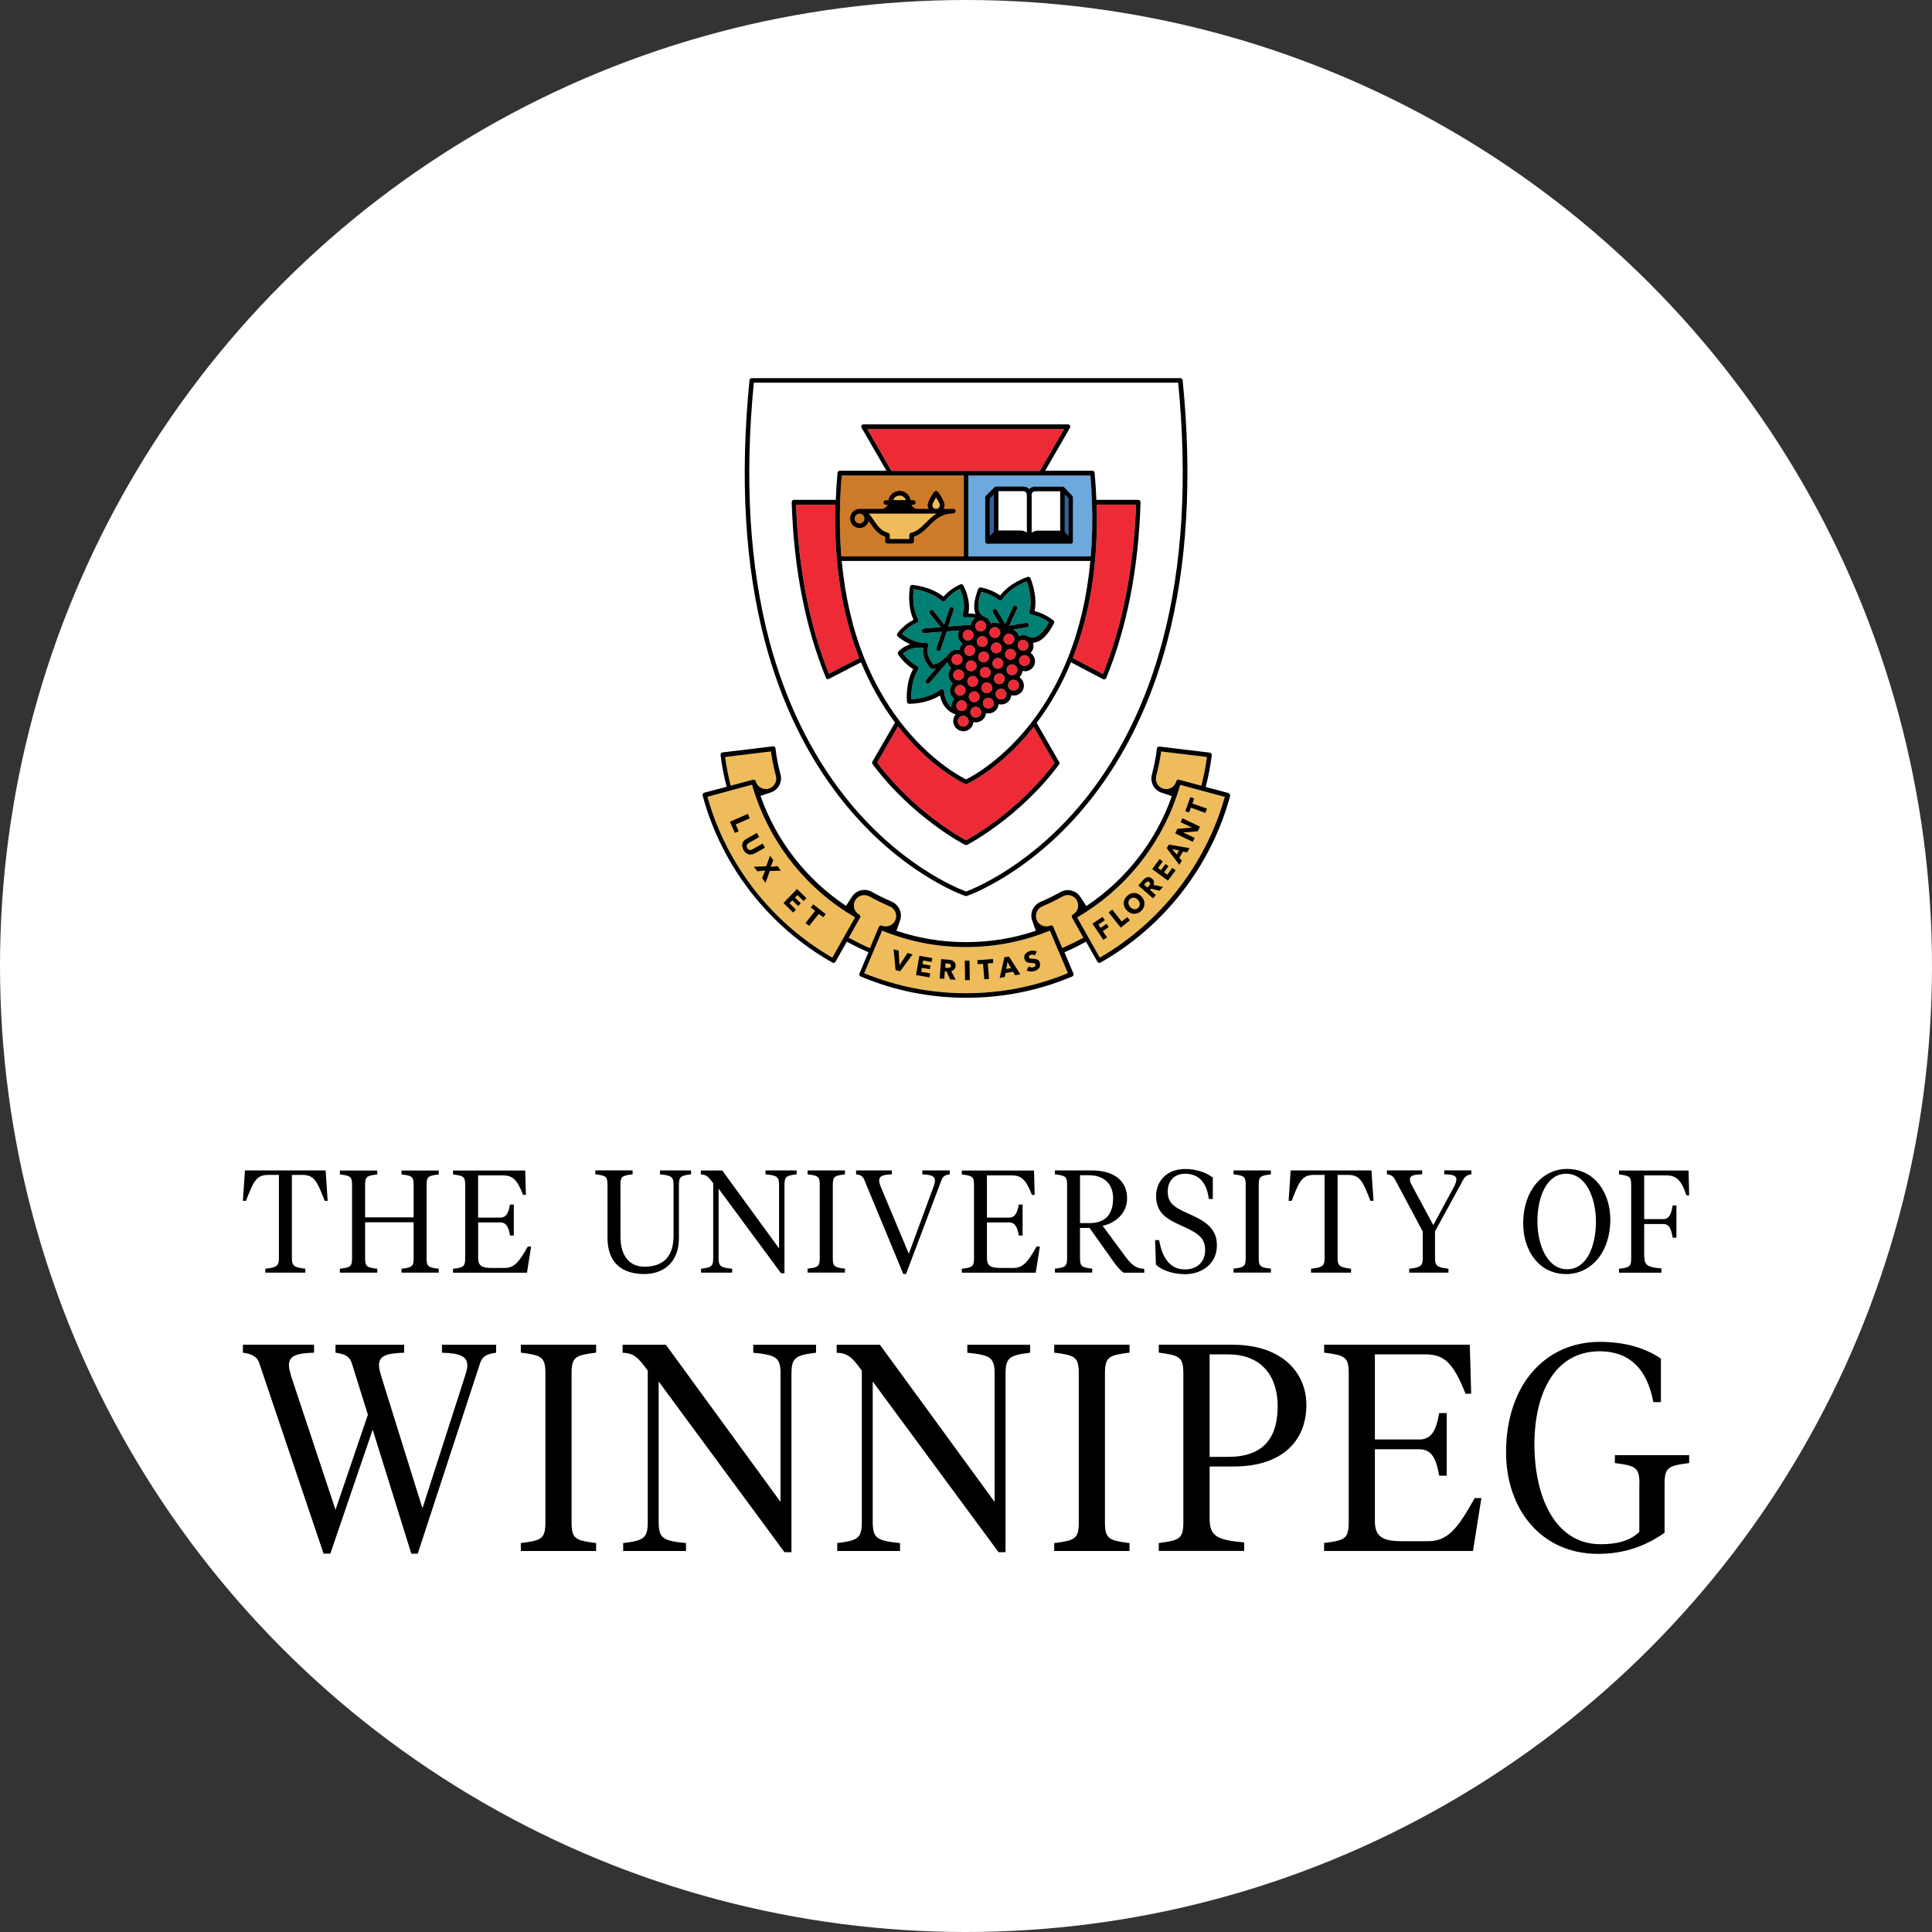 <svg xmlns="http://www.w3.org/2000/svg" xmlns:xlink="http://www.w3.org/1999/xlink" x="0px" y="0px" viewBox="0 0 500 500" style="enable-background:new 0 0 500 500;" xml:space="preserve"><rect x="0" y="0" width="500" height="500" fill="#333333" stroke="none"/><style type="text/css">	.st0{fill:#FFFFFF;}	.st1{fill:#EFBC5B;}	.st2{fill:#EE2A37;}	.st3{fill:#6DA9DC;}	.st4{fill:#CE7B29;}	.st5{fill:#345E9E;}	.st6{fill:#008073;}</style><g id="Capa_2">	<g>		<circle class="st0" cx="250" cy="250" r="250"></circle>	</g></g><g id="Capa_1">	<g>		<g>			<path d="M84.27,302.9l0.53,7.87h-0.77c-2.02-5.23-2.73-6.71-5.88-6.71h-2.61v21.68c0,2.14,1.01,2.26,3.48,2.61v1.01H68.67v-1.01    c2.47-0.33,3.51-0.45,3.51-2.61v-21.68h-2.64c-3.15,0-3.86,1.46-5.88,6.71h-0.8l0.53-7.87H84.27z"></path>			<path d="M94.49,315.05h12.56v-8.44c0-2.14-0.5-2.35-3.15-2.67v-1.01h9.65v1.01c-2.64,0.33-3.15,0.53-3.15,2.67v19.07    c0,2.14,0.5,2.35,3.15,2.67v1.01h-9.65v-1.01c2.64-0.33,3.15-0.53,3.15-2.67v-9.36H94.49v9.36c0,2.14,0.5,2.35,3.15,2.67v1.01    h-9.68v-1.01c2.64-0.33,3.15-0.53,3.15-2.67v-19.07c0-2.14-0.5-2.35-3.15-2.67v-1.01h9.68v1.01c-2.64,0.33-3.15,0.53-3.15,2.67    V315.05z"></path>			<path d="M117.24,328.36c2.64-0.33,3.15-0.53,3.15-2.67v-19.07c0-2.14-0.5-2.35-3.15-2.67v-1.01h18.68l0.18,6.3h-0.71    c-1.6-4.04-2.76-5.05-5.23-5.05h-6.42v10.93h5.7c1.54,0,2.14-1.13,2.55-3.39h0.98v8.02H132c-0.39-2.26-1.01-3.39-2.55-3.39h-5.7    v9.24c0,2.05,1.04,2.55,3.51,2.55h3.3c2.55,0,3.8-1.57,6.03-5.55h0.86l-1.07,6.77h-19.13V328.36z"></path>			<path d="M160.58,320.1c0,4.81,2.26,7.72,6.21,7.72c4.69,0,7.52-2.44,7.52-8.02v-13.13c0-2.14-0.53-2.44-3.51-2.76v-1.01h8.05    v1.01c-2.64,0.33-3.15,0.59-3.15,2.76v13.75c0,6.33-4.01,9.3-9,9.3c-5.76,0-9.48-2.94-9.48-9.42v-13.72    c0-2.14-0.5-2.35-3.15-2.67v-1.01h9.65v1.01c-2.64,0.33-3.15,0.53-3.15,2.67C160.58,306.59,160.58,320.1,160.58,320.1z"></path>			<path d="M201.63,306.67c0-2.14-0.53-2.44-3.51-2.76v-1.01h8.05v1.01c-2.64,0.33-3.15,0.59-3.15,2.76v22.84h-0.89l-16.16-21.89    v17.97c0,2.14,0.53,2.44,3.51,2.76v1.01h-8.05v-1.01c2.64-0.33,3.15-0.59,3.15-2.76v-19.37c-1.25-1.69-1.75-2.23-3.21-2.29v-1.01    h5.55l14.7,20.17V306.67z"></path>			<path d="M215.53,325.66c0,2.14,0.5,2.35,3.15,2.67v1.01h-9.68v-1.01c2.64-0.33,3.15-0.53,3.15-2.67v-19.07    c0-2.14-0.5-2.35-3.15-2.67v-1.01h9.68v1.01c-2.64,0.33-3.15,0.53-3.15,2.67V325.66z"></path>			<path d="M241.61,307.09c0.21-0.56,0.36-1.07,0.36-1.51c0-1.16-0.86-1.57-3.27-1.66v-1.01h7.1v1.01c-1.01,0.15-1.72,0.39-2.11,1.4    l-9.21,24.39h-0.71l-10.1-24.39c-0.42-1.07-1.1-1.25-2.11-1.4v-1.01h9.24v1.01c-2.44,0.09-3.27,0.45-3.27,1.63    c0,0.45,0.12,0.86,0.39,1.54l7.28,17.38L241.61,307.09z"></path>			<path d="M248.92,328.36c2.64-0.33,3.15-0.53,3.15-2.67v-19.07c0-2.14-0.5-2.35-3.15-2.67v-1.01h18.68l0.18,6.3h-0.71    c-1.6-4.04-2.76-5.05-5.23-5.05h-6.42v10.93h5.7c1.54,0,2.14-1.13,2.55-3.39h0.98v8.02h-0.98c-0.39-2.26-1.01-3.39-2.55-3.39    h-5.7v9.24c0,2.05,1.04,2.55,3.51,2.55h3.3c2.55,0,3.8-1.57,6.03-5.55h0.86l-1.07,6.77h-19.13    C248.92,329.37,248.92,328.36,248.92,328.36z"></path>			<path d="M279.51,325.66c0,2.14,0.5,2.35,3.15,2.67v1.01h-9.65v-1.01c2.64-0.33,3.15-0.53,3.15-2.67v-19.07    c0-2.14-0.5-2.35-3.15-2.67v-1.01h9.59c6.09,0,9.09,3,9.09,7.19c0,4.4-3.65,6.59-6.33,7.13l5.88,7.96    c1.72,2.35,2.91,3.12,4.9,3.18v1.01h-5.35c-1.04-0.74-1.9-1.84-2.97-3.36l-5.85-8.23h-2.47V325.66z M279.51,304.15v12.39h2.44    c4.22,0,6.12-2.38,6.12-6.45c0-3.24-1.93-5.94-6.27-5.94H279.51z"></path>			<path d="M299.15,327.29l-0.21-6.36h1.04c0.83,4.81,3,7.6,6.65,7.6c3.3,0,5.26-2.08,5.26-4.93c0-3.18-1.57-4.37-6.24-6.45    c-3.68-1.63-6.45-3.27-6.45-7.6c0-3.92,2.79-7.01,7.52-7.01c2.76,0,5.35,0.83,7.16,2.2v5.55h-1.04    c-0.53-4.31-2.67-6.53-6.12-6.53c-2.85,0-4.51,1.93-4.51,4.49c0,2.91,1.25,4.04,5.26,5.79c4.87,2.14,7.46,4.07,7.46,8.26    c0,4.72-3.8,7.46-8.32,7.46C303.39,329.73,300.63,328.69,299.15,327.29z"></path>			<path d="M325.76,325.66c0,2.14,0.5,2.35,3.15,2.67v1.01h-9.68v-1.01c2.64-0.33,3.15-0.53,3.15-2.67v-19.07    c0-2.14-0.5-2.35-3.15-2.67v-1.01h9.68v1.01c-2.64,0.33-3.15,0.53-3.15,2.67V325.66z"></path>			<path d="M354.93,302.9l0.53,7.87h-0.8c-2.02-5.23-2.73-6.71-5.88-6.71h-2.61v21.68c0,2.14,1.01,2.26,3.48,2.61v1.01H339.3v-1.01    c2.47-0.33,3.51-0.45,3.51-2.61v-21.68h-2.64c-3.15,0-3.86,1.46-5.88,6.71h-0.8l0.53-7.87H354.93z"></path>			<path d="M371.38,325.74c0,2.14,1.01,2.26,3.48,2.61v1.01H364.7v-1.01c2.47-0.33,3.51-0.45,3.51-2.61v-7.01l-7.16-13.43    c-0.53-0.98-1.1-1.25-2.11-1.4v-1.01h9.12v1.01c-2.44,0.09-3.18,0.39-3.18,1.4c0,0.59,0.33,1.1,0.65,1.72l5.41,10.04l5.38-9.98    c0.24-0.5,0.59-1.22,0.59-1.81c0-1.01-0.71-1.28-3.15-1.37v-1.01h7.04v1.01c-0.98,0.15-1.6,0.45-2.11,1.4l-7.31,13.37V325.74z"></path>			<path d="M394.2,316.66c0-8.64,5.05-14.14,11.38-14.14c7.16,0,11.17,6.27,11.17,13.07c0,8.64-5.08,14.14-11.44,14.14    C398.18,329.73,394.2,323.49,394.2,316.66z M413.03,316.12c0-5.85-2.44-12.36-7.72-12.36c-4.81,0-7.43,5.61-7.43,12.36    c0,5.85,2.44,12.36,7.72,12.36C410.42,328.51,413.03,322.86,413.03,316.12z"></path>			<path d="M425.54,325.18c0,2.29,0.92,2.79,4.43,3.09v1.1H419v-1.01c2.64-0.33,3.15-0.53,3.15-2.67v-19.07    c0-2.14-0.5-2.35-3.15-2.67v-1.01h18l0.15,6.42h-0.71c-1.28-4.07-2.76-5.17-5.2-5.17h-5.73v11.32h4.93    c1.54,0,2.08-1.28,2.44-3.53h0.98v8.32h-0.98c-0.36-2.26-0.89-3.53-2.44-3.53h-4.93v8.44H425.54z"></path>			<path d="M96.45,370l-10.96,32.08h-1.75l-16.6-49.19c-0.65-2.05-2.32-2.52-4.28-2.82v-2.05h18.42v2.05    c-4.84,0.15-6.51,0.92-6.51,3.27c0,0.92,0.36,1.9,0.65,3.03l11.41,34.37l8.38-24.62l-4.13-13.22c-0.65-2.2-2.32-2.5-4.25-2.82    v-2.05h17.76v2.05c-4.84,0.15-6.51,0.92-6.51,3.27c0,0.92,0.3,1.75,0.65,3.03l10.6,33.98l10.9-33.89    c0.36-1.13,0.71-2.14,0.71-3.03c0-2.35-1.66-3.21-6.56-3.36v-2.05h14.02v2.05c-1.87,0.3-3.48,0.53-4.19,2.82l-16.1,49.19h-1.66    L96.45,370z"></path>			<path d="M147.92,393.94c0,4.34,1.01,4.72,6.36,5.41v2.05h-19.49v-2.05c5.35-0.68,6.36-1.07,6.36-5.41v-38.47    c0-4.34-1.01-4.72-6.36-5.41v-2.05h19.49v2.05c-5.35,0.68-6.36,1.07-6.36,5.41V393.94z"></path>			<path d="M202.01,355.63c0-4.34-1.07-4.93-7.07-5.55v-2.05h16.25v2.05c-5.35,0.68-6.36,1.22-6.36,5.55v46.07h-1.81l-32.56-44.17    v36.27c0,4.34,1.07,4.93,7.07,5.55v2.05h-16.25v-2.05c5.35-0.68,6.36-1.22,6.36-5.55v-39.09c-2.52-3.42-3.53-4.49-6.51-4.63    v-2.05h11.2l29.67,40.66V355.63z"></path>			<path d="M257.41,355.63c0-4.34-1.07-4.93-7.07-5.55v-2.05h16.25v2.05c-5.35,0.68-6.36,1.22-6.36,5.55v46.07h-1.81l-32.56-44.17    v36.27c0,4.34,1.07,4.93,7.07,5.55v2.05h-16.25v-2.05c5.35-0.68,6.36-1.22,6.36-5.55v-39.09c-2.52-3.42-3.53-4.49-6.51-4.63    v-2.05h11.2l29.67,40.66V355.63z"></path>			<path d="M285.96,393.94c0,4.34,1.01,4.72,6.36,5.41v2.05h-19.49v-2.05c5.35-0.68,6.36-1.07,6.36-5.41v-38.47    c0-4.34-1.01-4.72-6.36-5.41v-2.05h19.49v2.05c-5.35,0.68-6.36,1.07-6.36,5.41V393.94z"></path>			<path d="M313.05,392.94c0,4.63,1.87,5.61,8.94,6.24v2.2h-22.1v-2.05c5.35-0.68,6.36-1.07,6.36-5.41v-38.44    c0-4.34-1.01-4.72-6.36-5.41v-2.05h19.07c13.01,0,19.13,7.37,19.13,15.56c0,9.36-6.3,15.95-18.83,15.95h-6.21    C313.05,379.54,313.05,392.94,313.05,392.94z M313.05,377.04h4.75c9.09,0,12.86-4.78,12.86-13.16c0-7.22-3.74-13.37-12.86-13.37    h-4.75V377.04z"></path>			<path d="M342.69,399.32c5.35-0.68,6.36-1.07,6.36-5.41v-38.44c0-4.34-1.01-4.72-6.36-5.41v-2.05h37.69l0.36,12.68h-1.46    c-3.24-8.14-5.55-10.19-10.54-10.19h-12.92v22.04h11.5c3.12,0,4.34-2.29,5.14-6.83h1.96v16.19h-1.96    c-0.8-4.57-2.02-6.83-5.14-6.83h-11.5v18.62c0,4.1,2.11,5.17,7.07,5.17h6.65c5.14,0,7.66-3.18,12.12-11.17h1.72l-2.17,13.69    h-38.53V399.32z"></path>			<path d="M424.29,384.05c0-4.34-1.01-4.72-6.36-5.41v-2.05h19.22v2.05c-5.35,0.68-6.36,1.07-6.36,5.41v12.62    c-4.49,3.18-10.04,5.47-17.2,5.47c-14.79,0-23.82-11.61-23.82-26.29c0-17.41,10.1-28.58,24.27-28.58c6.21,0,11.61,1.46,15.8,4.34    v11.26h-1.96c-1.57-8.58-6.21-13.16-13.87-13.16c-11.7,0-16.9,10.93-16.9,24.09c0,13.6,5.35,25.84,17.11,25.84    c3.83,0,7.43-0.68,10.04-3.18v-12.42H424.29z"></path>		</g>		<g>			<path class="st1" d="M299.23,200.81c0.56-2.08,0.98-4.19,1.28-6.33l11.85,1.43c-0.33,2.5-0.83,4.99-1.46,7.43l-5.73-1.54h-0.03    c-0.33-0.09-0.65,0.09-0.74,0.42c-0.39,1.43-1.87,2.29-3.3,1.9C299.71,203.72,298.85,202.27,299.23,200.81z"></path>			<path class="st1" d="M187.67,195.91l11.85-1.43c0.3,2.14,0.71,4.28,1.28,6.33c0.39,1.43-0.48,2.91-1.9,3.3    c-1.43,0.39-2.91-0.48-3.3-1.9c-0.09-0.33-0.42-0.5-0.74-0.42h-0.03l-5.73,1.54C188.5,200.9,187.99,198.4,187.67,195.91z"></path>			<path class="st1" d="M215.41,247.83c-15.74-9.06-27.48-24.18-32.32-41.62l11.53-3.12c0.27,0.92,0.53,1.84,0.86,2.76v0.03    c0,0,0,0.03,0.03,0.03c4.46,13.16,13.66,24.48,25.78,31.49l-2.94,5.2l0,0l0,0L215.41,247.83z"></path>			<path class="st1" d="M219.66,242.69l2.91-5.17l0.03-0.03c0.15-0.3,0.06-0.65-0.24-0.8c-0.62-0.36-1.07-0.92-1.28-1.6    c-0.18-0.68-0.12-1.43,0.24-2.05c0.71-1.28,2.35-1.75,3.65-1.04c0,0,0,0,0.03,0c1.69,0.95,3.48,1.81,5.26,2.58l0,0    c0.65,0.27,1.19,0.8,1.46,1.46s0.27,1.4,0,2.05c-0.27,0.65-0.8,1.19-1.46,1.46s-1.4,0.27-2.05,0c-0.3-0.12-0.65,0.03-0.77,0.33    l0,0l-2.32,5.5C223.25,244.56,221.44,243.64,219.66,242.69z"></path>			<path class="st1" d="M250.01,257.04c-9.12,0-17.97-1.75-26.35-5.17l4.63-11.02c6.89,2.82,14.2,4.25,21.71,4.25    c7.52,0,14.82-1.43,21.71-4.25l2.29,5.44c0,0.03,0,0.03,0.03,0.06l0.03,0.03l2.29,5.47    C267.99,255.32,259.13,257.04,250.01,257.04z"></path>			<path class="st1" d="M274.91,245.34l-2.32-5.5l0,0c-0.03-0.06-0.09-0.15-0.12-0.18l0,0c-0.18-0.18-0.42-0.24-0.65-0.12    c-0.65,0.27-1.4,0.27-2.05,0s-1.19-0.77-1.46-1.46c-0.27-0.65-0.27-1.4,0-2.05c0.27-0.65,0.77-1.19,1.46-1.46l0,0    c1.78-0.74,3.56-1.63,5.26-2.58c0,0,0,0,0.03,0c0.62-0.36,1.34-0.42,2.02-0.24c0.68,0.21,1.28,0.65,1.6,1.28    c0.71,1.28,0.27,2.94-1.01,3.65c-0.3,0.15-0.39,0.53-0.24,0.8l0.03,0.03l2.91,5.17C278.59,243.64,276.78,244.53,274.91,245.34z"></path>			<path class="st1" d="M284.62,247.83l-5.85-10.4c12.09-7.01,21.33-18.33,25.78-31.49c0,0,0-0.03,0.03-0.03v-0.03    c0.3-0.92,0.59-1.81,0.86-2.76l11.53,3.12C312.1,223.65,300.36,238.74,284.62,247.83z"></path>			<path class="st0" d="M195.09,99.04h109.82c2.44,24.95,1.1,47.38-4.01,66.69c-4.1,15.54-10.66,29.08-19.43,40.28    c-14.11,17.94-29.59,24.03-31.46,24.71c-1.87-0.68-17.32-6.74-31.43-24.65c-8.79-11.2-15.36-24.74-19.49-40.28    C193.99,146.45,192.66,124,195.09,99.04z"></path>			<path class="st0" d="M282.18,145.18c-0.83,9.15-2.79,17.58-5.85,25.22c-2.41,6-5.5,11.5-9.21,16.34l0,0l0,0    c-7.63,9.98-15.62,14.26-17.11,14.97c-1.49-0.74-9.53-5.02-17.2-15.12l0,0c-3.65-4.81-6.74-10.28-9.12-16.22    c-3.06-7.6-4.99-16.04-5.85-25.19C217.85,145.18,282.18,145.18,282.18,145.18z"></path>			<path class="st2" d="M250.01,217.47c-1.93-1.04-13.75-7.78-22.99-20.11l5.38-9.36c4.34,5.52,8.7,9.24,11.67,11.38    c3.36,2.44,5.61,3.48,5.7,3.51c0.09,0.03,0.15,0.06,0.24,0.06s0.18-0.03,0.24-0.06c0.09-0.03,2.35-1.07,5.67-3.48    c2.94-2.14,7.28-5.79,11.61-11.29l5.38,9.36C263.65,209.72,251.95,216.43,250.01,217.47z"></path>			<path class="st2" d="M285.45,174.43l-7.81-4.13c4.54-11.53,6.62-24.89,6.18-39.71h10.19    C293.41,147.05,290.53,161.81,285.45,174.43z"></path>			<path class="st3" d="M282.6,130.03c0.18,4.81,0.06,9.48-0.3,13.96h-31.69v-20.91h31.58C282.39,125.42,282.54,127.77,282.6,130.03    z"></path>			<polygon class="st2" points="224.47,111.05 275.38,111.05 269.14,121.86 230.71,121.86    "></polygon>			<path class="st4" d="M217.85,123.08h31.58v20.91h-31.69c-0.36-4.49-0.48-9.15-0.3-13.99    C217.49,127.74,217.64,125.39,217.85,123.08z"></path>			<path class="st2" d="M216.21,130.62c-0.45,14.82,1.63,28.19,6.15,39.68l-7.84,4.07c-5.05-12.62-7.9-27.33-8.5-43.75    C206.02,130.62,216.21,130.62,216.21,130.62z"></path>			<path class="st0" d="M267.9,127.12h6.48v10.22h-5.76c-0.59,0-1.16,0.21-1.63,0.53v-9.8C266.95,127.53,267.39,127.12,267.9,127.12    z"></path>			<path class="st0" d="M265.76,128.04v9.8c-0.48-0.33-1.01-0.53-1.63-0.53h-5.73v-10.22h6.42    C265.34,127.12,265.76,127.53,265.76,128.04z"></path>			<polygon class="st5" points="257.2,127.95 257.2,137.66 256.19,138.7 256.19,128.99    "></polygon>			<polygon class="st5" points="276.54,138.67 275.56,137.66 275.56,127.98 276.54,128.99    "></polygon>			<path class="st1" d="M242.26,128.72c0.53,0.83,0.98,1.69,0.98,2.02c0,0.53-0.45,0.98-0.98,0.98s-0.98-0.45-0.98-0.98    C241.28,130.41,241.73,129.55,242.26,128.72z"></path>			<path class="st1" d="M232.82,128.24c0.77,0,1.43,0.5,1.63,1.19h-3.3C231.39,128.75,232.04,128.24,232.82,128.24z"></path>			<path class="st1" d="M242.41,132.91c-1.13,0.68-2.02,1.57-2.85,2.41c-1.16,1.16-2.26,2.23-3.74,2.55    c-0.27,0.06-0.48,0.3-0.48,0.59v1.04h-5.08v-1.04c0-0.27-0.21-0.53-0.48-0.59c-1.72-0.39-2.73-1.84-3.68-3.27    c-0.39-0.59-0.8-1.19-1.28-1.69H242.41z"></path>			<path class="st6" d="M244.31,178.86c-0.03-0.21-0.15-0.42-0.36-0.5s-0.45-0.06-0.59,0.09c-2.58,2.02-6.12,2.41-7.49,2.5    c-0.06-1.37,0-4.93,1.78-7.69c0.09-0.15,0.12-0.33,0.06-0.48c-0.03-0.15-0.15-0.3-0.3-0.39c-1.84-0.92-3.15-2.55-3.71-3.27    c0.62-0.56,2.17-1.6,4.6-1.54h0.06h0.03l0,0c0.18,0.03,0.36,0.03,0.53,0.03c-0.48,2.94,1.84,5.26,1.96,5.35    c0.09,0.09,0.21,0.15,0.3,0.15c0.03,0,0.12,0.03,0.27,0.03c0.18,0,0.45-0.03,0.77-0.12l-2.55,2.94    c-0.21,0.24-0.18,0.62,0.06,0.83c0.12,0.09,0.24,0.15,0.39,0.15c0.18,0,0.33-0.06,0.45-0.21l4.6-5.32    c0.03,0.06,0.03,0.12,0.06,0.18c0.21,0.5,0.53,0.95,0.98,1.25c-0.21,0.21-0.39,0.48-0.53,0.77c-0.3,0.62-0.3,1.34-0.06,1.99    c0.21,0.5,0.53,0.95,0.98,1.25c-0.21,0.21-0.39,0.48-0.53,0.77c-0.3,0.62-0.3,1.34-0.06,1.99c0.21,0.5,0.53,0.95,0.98,1.25    c-0.21,0.21-0.39,0.48-0.53,0.77c-0.21,0.48-0.27,0.95-0.21,1.46C245.44,182.33,244.52,181.09,244.31,178.86z"></path>			<path class="st2" d="M249.27,163.8c0.24-0.5,0.74-0.83,1.28-0.83c0.21,0,0.39,0.03,0.56,0.12c0.36,0.15,0.59,0.45,0.74,0.77    c0.12,0.36,0.12,0.74-0.03,1.07c-0.33,0.71-1.16,1.01-1.87,0.71c-0.36-0.15-0.59-0.45-0.74-0.77    C249.12,164.51,249.12,164.13,249.27,163.8z"></path>			<path class="st2" d="M252.54,161.45c0.24-0.5,0.74-0.83,1.28-0.83c0.21,0,0.39,0.03,0.56,0.12c0.36,0.15,0.59,0.45,0.74,0.77    c0.12,0.36,0.12,0.74-0.03,1.07c-0.33,0.71-1.16,1.01-1.87,0.71c-0.36-0.15-0.59-0.45-0.74-0.77    C252.36,162.2,252.39,161.81,252.54,161.45z"></path>			<path class="st2" d="M265.34,165.73c0.36,0.15,0.59,0.45,0.74,0.77c0.12,0.36,0.12,0.74-0.03,1.07c-0.21,0.45-0.59,0.71-1.04,0.8    c-0.03,0-0.06,0-0.09,0c-0.24,0.03-0.5,0-0.71-0.12c-0.36-0.15-0.59-0.45-0.74-0.77c-0.12-0.36-0.12-0.74,0.03-1.07    c0.24-0.5,0.74-0.83,1.28-0.83C264.96,165.61,265.16,165.64,265.34,165.73z"></path>			<path class="st2" d="M248.32,183.91c-0.36-0.15-0.59-0.45-0.74-0.77c-0.12-0.36-0.12-0.74,0.03-1.07    c0.24-0.5,0.74-0.83,1.28-0.83c0.21,0,0.39,0.03,0.56,0.12c0.36,0.15,0.59,0.45,0.74,0.77c0.12,0.36,0.12,0.74-0.03,1.07    C249.84,183.91,249,184.24,248.32,183.91z"></path>			<path class="st2" d="M250.07,171.76c0.24-0.5,0.74-0.83,1.28-0.83c0.21,0,0.39,0.03,0.56,0.12c0.36,0.15,0.59,0.45,0.74,0.77    c0.12,0.36,0.12,0.74-0.03,1.07c-0.33,0.71-1.16,1.01-1.87,0.71c-0.36-0.15-0.59-0.45-0.74-0.77    C249.9,172.47,249.93,172.12,250.07,171.76z"></path>			<path class="st2" d="M255.54,165.52c0.12,0.36,0.12,0.74-0.03,1.07l0,0c-0.33,0.71-1.16,1.01-1.87,0.71    c-0.36-0.15-0.59-0.45-0.74-0.77c-0.12-0.36-0.12-0.74,0.03-1.07c0.24-0.5,0.74-0.83,1.28-0.83c0.21,0,0.39,0.03,0.56,0.12    C255.12,164.9,255.39,165.2,255.54,165.52z"></path>			<path class="st2" d="M256.58,167.1L256.58,167.1c0.24-0.5,0.74-0.83,1.28-0.83c0.21,0,0.39,0.03,0.56,0.12    c0.36,0.15,0.59,0.45,0.74,0.77c0.12,0.36,0.12,0.74-0.03,1.07c-0.33,0.71-1.16,1.01-1.87,0.71c-0.36-0.15-0.59-0.45-0.74-0.77    C256.43,167.81,256.43,167.45,256.58,167.1L256.58,167.1z"></path>			<path class="st2" d="M251.17,177.61c-0.36-0.15-0.59-0.45-0.74-0.77c-0.12-0.36-0.12-0.74,0.03-1.07    c0.24-0.5,0.74-0.83,1.28-0.83c0.21,0,0.39,0.03,0.56,0.12c0.36,0.15,0.59,0.45,0.74,0.77c0.12,0.36,0.12,0.74-0.03,1.07    C252.72,177.61,251.89,177.91,251.17,177.61z"></path>			<path class="st2" d="M253.31,169.44c0.24-0.5,0.74-0.83,1.28-0.83c0.21,0,0.39,0.03,0.56,0.12c0.36,0.15,0.59,0.45,0.74,0.77    c0.12,0.36,0.12,0.74-0.03,1.07c-0.33,0.71-1.16,1.01-1.87,0.71c-0.36-0.15-0.59-0.45-0.74-0.77    C253.16,170.16,253.16,169.77,253.31,169.44z"></path>			<path class="st2" d="M256.28,174.58c-0.33,0.71-1.16,1.01-1.87,0.71c-0.36-0.15-0.59-0.45-0.74-0.77    c-0.12-0.36-0.12-0.74,0.03-1.07c0.24-0.5,0.74-0.83,1.28-0.83c0.21,0,0.39,0.03,0.56,0.12c0.36,0.15,0.59,0.45,0.74,0.77    C256.46,173.84,256.43,174.23,256.28,174.58z"></path>			<path class="st2" d="M257.68,172.95c-0.36-0.15-0.59-0.45-0.74-0.77c-0.12-0.36-0.12-0.74,0.03-1.07    c0.24-0.5,0.74-0.83,1.28-0.83c0.21,0,0.39,0.03,0.56,0.12c0.36,0.15,0.59,0.45,0.74,0.77c0.12,0.36,0.12,0.74-0.03,1.07    C259.22,172.95,258.39,173.25,257.68,172.95z"></path>			<path class="st2" d="M251.56,181.59c-0.36-0.15-0.59-0.45-0.74-0.77c-0.12-0.36-0.12-0.74,0.03-1.07    c0.24-0.5,0.74-0.83,1.28-0.83c0.21,0,0.39,0.03,0.56,0.12c0.36,0.15,0.59,0.45,0.74,0.77c0.12,0.36,0.12,0.74-0.03,1.07    C253.1,181.59,252.27,181.89,251.56,181.59z"></path>			<path class="st2" d="M256.7,178.56c-0.33,0.71-1.16,1.01-1.87,0.71c-0.36-0.15-0.59-0.45-0.74-0.77    c-0.12-0.36-0.12-0.74,0.03-1.07c0.24-0.5,0.74-0.83,1.28-0.83c0.21,0,0.39,0.03,0.56,0.12c0.36,0.15,0.59,0.45,0.74,0.77    C256.85,177.82,256.85,178.21,256.7,178.56L256.7,178.56z"></path>			<path class="st2" d="M258.06,176.93c-0.36-0.15-0.59-0.45-0.74-0.77c-0.12-0.36-0.12-0.74,0.03-1.07    c0.24-0.5,0.74-0.83,1.28-0.83c0.21,0,0.39,0.03,0.56,0.12c0.36,0.15,0.59,0.45,0.74,0.77c0.12,0.36,0.12,0.74-0.03,1.07    C259.61,176.93,258.78,177.23,258.06,176.93z"></path>			<path class="st2" d="M260.95,170.6c-0.36-0.15-0.59-0.45-0.74-0.77c-0.12-0.36-0.12-0.74,0.03-1.07c0.24-0.5,0.74-0.83,1.28-0.83    c0.21,0,0.39,0.03,0.56,0.12c0.36,0.15,0.59,0.45,0.74,0.77c0.12,0.36,0.12,0.74-0.03,1.07    C262.49,170.6,261.66,170.93,260.95,170.6z"></path>			<path class="st2" d="M249.69,167.78c0.24-0.5,0.74-0.83,1.28-0.83c0.21,0,0.39,0.03,0.56,0.12c0.36,0.15,0.59,0.45,0.74,0.77    c0.12,0.36,0.12,0.74-0.03,1.07c-0.33,0.71-1.16,1.01-1.87,0.71c-0.36-0.15-0.59-0.45-0.74-0.77    C249.51,168.49,249.51,168.14,249.69,167.78z"></path>			<path class="st2" d="M246.81,174.11c0.24-0.5,0.74-0.83,1.28-0.83c0.21,0,0.39,0.03,0.56,0.12c0.36,0.15,0.59,0.45,0.74,0.77    c0.12,0.36,0.12,0.74-0.03,1.07c-0.33,0.71-1.16,1.01-1.87,0.71c-0.36-0.15-0.59-0.45-0.74-0.77    C246.66,174.82,246.66,174.43,246.81,174.11z"></path>			<path class="st2" d="M247.22,178.09c0.24-0.5,0.74-0.83,1.28-0.83c0.21,0,0.39,0.03,0.56,0.12c0.36,0.15,0.59,0.45,0.74,0.77    c0.12,0.36,0.12,0.74-0.03,1.07c-0.33,0.71-1.16,1.01-1.87,0.71c-0.36-0.15-0.59-0.45-0.74-0.77    C247.04,178.8,247.04,178.41,247.22,178.09z"></path>			<path class="st2" d="M263.2,173.9c-0.33,0.71-1.16,1.01-1.87,0.71c-0.36-0.15-0.59-0.45-0.74-0.77    c-0.12-0.36-0.12-0.74,0.03-1.07c0.24-0.5,0.74-0.83,1.28-0.83c0.21,0,0.39,0.03,0.56,0.12c0.36,0.15,0.59,0.45,0.74,0.77    C263.35,173.16,263.35,173.54,263.2,173.9z"></path>			<path class="st2" d="M262.4,165.94L262.4,165.94L262.4,165.94c-0.33,0.71-1.16,1.01-1.87,0.71c-0.36-0.15-0.59-0.45-0.74-0.77    c-0.12-0.36-0.12-0.71,0.03-1.04l0,0l0.03-0.06c0.24-0.48,0.74-0.77,1.25-0.77c0.21,0,0.39,0.03,0.56,0.12    c0.36,0.15,0.59,0.45,0.74,0.77C262.58,165.2,262.55,165.58,262.4,165.94z"></path>			<path class="st2" d="M258.75,164.27c-0.33,0.71-1.16,1.01-1.87,0.71c-0.36-0.15-0.59-0.45-0.74-0.77    c-0.12-0.36-0.12-0.74,0.03-1.07c0.24-0.5,0.74-0.83,1.28-0.83c0.21,0,0.39,0.03,0.56,0.12c0.36,0.15,0.59,0.45,0.74,0.77    C258.93,163.56,258.9,163.92,258.75,164.27z"></path>			<path class="st2" d="M249,170.19c0.12,0.36,0.12,0.74-0.03,1.07c-0.33,0.71-1.16,1.01-1.87,0.71c-0.36-0.15-0.59-0.45-0.74-0.77    c-0.12-0.36-0.12-0.74,0.03-1.07c0.06-0.12,0.12-0.24,0.21-0.36l0,0c0.27-0.3,0.65-0.48,1.07-0.48c0.21,0,0.39,0.03,0.56,0.12    C248.62,169.56,248.89,169.83,249,170.19z"></path>			<path class="st2" d="M250.58,187.21c-0.33,0.71-1.16,1.01-1.87,0.71c-0.36-0.15-0.59-0.45-0.74-0.77    c-0.12-0.36-0.12-0.74,0.03-1.07c0.24-0.5,0.74-0.83,1.28-0.83c0.21,0,0.39,0.03,0.56,0.12c0.36,0.15,0.59,0.45,0.74,0.77    C250.73,186.46,250.73,186.85,250.58,187.21z"></path>			<path class="st2" d="M253.82,184.86L253.82,184.86c-0.33,0.71-1.16,1.01-1.87,0.71c-0.36-0.15-0.59-0.45-0.74-0.77    c-0.12-0.36-0.12-0.74,0.03-1.07c0.24-0.5,0.74-0.83,1.28-0.83c0.21,0,0.39,0.03,0.56,0.12c0.36,0.15,0.59,0.45,0.74,0.77    C254,184.15,253.97,184.53,253.82,184.86z"></path>			<path class="st2" d="M257.08,182.54c-0.33,0.71-1.16,1.01-1.87,0.71c-0.36-0.15-0.59-0.45-0.74-0.77    c-0.12-0.36-0.12-0.74,0.03-1.07c0.24-0.5,0.74-0.83,1.28-0.83c0.21,0,0.39,0.03,0.56,0.12c0.36,0.15,0.59,0.45,0.74,0.77    C257.26,181.8,257.23,182.19,257.08,182.54z"></path>			<path class="st2" d="M263.59,177.88c-0.33,0.71-1.16,1.01-1.87,0.71c-0.36-0.15-0.59-0.45-0.74-0.77    c-0.12-0.36-0.12-0.74,0.03-1.07c0.24-0.5,0.74-0.83,1.28-0.83c0.21,0,0.39,0.03,0.56,0.12c0.36,0.15,0.59,0.45,0.74,0.77    C263.77,177.14,263.74,177.52,263.59,177.88z"></path>			<path class="st2" d="M265.16,169.56c0.21,0,0.39,0.03,0.56,0.12c0.36,0.15,0.59,0.45,0.74,0.77c0.12,0.36,0.12,0.74-0.03,1.07    c-0.33,0.71-1.16,1.01-1.87,0.71c-0.36-0.15-0.59-0.45-0.74-0.77c-0.12-0.36-0.12-0.74,0.03-1.07c0.21-0.45,0.62-0.74,1.07-0.8    c0.06,0,0.12,0,0.18,0C265.16,169.56,265.16,169.56,265.16,169.56z"></path>			<path class="st6" d="M253.97,153.17c0.89,0.21,2.91,0.8,4.49,2.11c0.12,0.12,0.3,0.15,0.48,0.12c0.18-0.03,0.33-0.12,0.42-0.27    c1.84-2.7,5.08-4.19,6.36-4.66c0.48,1.28,1.51,4.69,0.68,7.84c-0.03,0.15,0,0.33,0.09,0.48s0.24,0.24,0.42,0.27    c2.02,0.33,3.8,1.46,4.54,1.99c-0.65,1.25-2.79,4.84-5.23,3.71c-0.03,0-0.03-0.03-0.06-0.03c-0.09-0.03-0.15-0.09-0.24-0.12    c-0.74-0.33-1.54-0.3-2.2,0.03c-0.03-0.09-0.06-0.15-0.09-0.24c-0.24-0.65-0.74-1.16-1.37-1.46l0,0l3.51-0.59    c0.33-0.06,0.53-0.36,0.48-0.68c-0.06-0.33-0.36-0.53-0.68-0.48l-4.37,0.74l0.83-1.81l0.18-0.36l0,0l1.01-2.2    c0.15-0.3,0-0.65-0.3-0.8c-0.3-0.15-0.65,0-0.8,0.3l-1.01,2.26l-0.95,2.11l-2.17-3.56c-0.18-0.27-0.53-0.39-0.83-0.21    c-0.27,0.18-0.39,0.53-0.21,0.83l1.75,2.91c-0.03,0-0.06-0.03-0.09-0.06c-0.74-0.33-1.54-0.3-2.2,0.03    c-0.03-0.09-0.06-0.15-0.09-0.24c-0.24-0.65-0.74-1.16-1.37-1.46c-0.09-0.03-0.18-0.06-0.24-0.09c-0.03-0.03-0.09-0.06-0.15-0.09    C252.24,158.3,253.46,154.47,253.97,153.17z"></path>			<path class="st6" d="M237.33,161.13c0.15-0.06,0.27-0.18,0.33-0.36c0.06-0.15,0.03-0.33-0.03-0.48    c-1.54-2.88-1.34-6.45-1.16-7.81c1.34,0.18,4.84,0.86,7.28,3.06c0.12,0.12,0.3,0.18,0.45,0.15c0.18-0.03,0.33-0.09,0.42-0.24    c1.19-1.6,2.94-2.61,3.8-3.06c0.5,1.13,1.6,4.04,0.74,6.59c-0.06,0.18-0.03,0.42,0.09,0.56c0.12,0.15,0.33,0.24,0.53,0.24    c0.98-0.09,1.81,0,2.5,0.15c-0.33,0.27-0.62,0.59-0.8,1.01c-0.12,0.3-0.21,0.59-0.24,0.89c-0.3-0.09-0.59-0.09-0.89-0.09    c0,0,0,0-0.03,0l-4.9,0.39l1.4-4.28c0.09-0.33-0.06-0.65-0.39-0.74c-0.33-0.09-0.65,0.06-0.74,0.39l-1.34,4.1l-2.79-3.56    c-0.21-0.27-0.56-0.3-0.83-0.09c-0.27,0.21-0.3,0.56-0.09,0.83l2.76,3.51l-4.25,0.36c-0.33,0.03-0.56,0.33-0.56,0.65    c0.03,0.33,0.3,0.56,0.59,0.56c0.03,0,0.03,0,0.06,0l4.51-0.36l-1.4,4.25c-0.09,0.33,0.06,0.65,0.39,0.74    c0.06,0.03,0.12,0.03,0.18,0.03c0.24,0,0.48-0.15,0.56-0.42l1.54-4.69l3.24-0.24c-0.03,0.06-0.06,0.12-0.09,0.15    c-0.3,0.62-0.3,1.34-0.06,1.99c0.21,0.5,0.53,0.95,0.98,1.25c-0.21,0.21-0.39,0.48-0.53,0.77c-0.12,0.3-0.21,0.59-0.24,0.89    c-0.95-0.24-1.96,0.06-2.58,0.77l0,0l0,0l0,0l-0.03,0.03l0,0c-2.14,2.52-3.65,2.88-4.16,2.91c-0.5-0.56-2.05-2.55-1.31-4.75    c0.06-0.18,0.03-0.39-0.09-0.56c-0.12-0.15-0.33-0.24-0.5-0.24c-2.7,0.21-5.23-1.57-6.21-2.35    C234.06,163.32,235.49,161.87,237.33,161.13z"></path>			<path class="st2" d="M260.35,180.2c-0.33,0.71-1.16,1.01-1.87,0.71c-0.36-0.15-0.59-0.45-0.74-0.77    c-0.12-0.36-0.12-0.74,0.03-1.07l0,0l0,0c0.24-0.5,0.74-0.83,1.28-0.83c0.21,0,0.39,0.03,0.56,0.12    c0.36,0.15,0.59,0.45,0.74,0.77C260.5,179.48,260.5,179.87,260.35,180.2z"></path>		</g>		<g>			<path d="M217.67,206.78c15.18,19.31,31.99,25.07,32.17,25.1c0.06,0.03,0.12,0.03,0.18,0.03s0.12,0,0.18-0.03    c0.18-0.06,16.99-5.82,32.17-25.1c8.91-11.32,15.54-25.01,19.69-40.69c5.2-19.57,6.53-42.36,4.01-67.7    c-0.03-0.3-0.3-0.53-0.59-0.53H194.56c-0.3,0-0.56,0.24-0.59,0.53c-2.52,25.34-1.19,48.09,4.01,67.7    C202.13,181.77,208.76,195.46,217.67,206.78z M195.09,99.04h109.82c2.44,24.95,1.1,47.38-4.01,66.69    c-4.1,15.54-10.66,29.08-19.43,40.28c-14.11,17.94-29.59,24.03-31.46,24.71c-1.87-0.68-17.32-6.74-31.43-24.65    c-8.79-11.2-15.36-24.74-19.49-40.28C193.99,146.45,192.66,124,195.09,99.04z"></path>			<path d="M267.9,125.93c-0.59,0-1.13,0.27-1.54,0.65c-0.39-0.42-0.92-0.65-1.54-0.65h-7.01l0,0c-0.09,0-0.15,0.03-0.21,0.03l0,0    c-0.06,0.03-0.15,0.06-0.21,0.12l0,0l-2.23,2.23c-0.12,0.12-0.18,0.27-0.18,0.42v11.41c0,0.09,0.03,0.15,0.03,0.21l0,0    c0.03,0.06,0.06,0.15,0.12,0.21l0,0l0,0c0.06,0.06,0.12,0.09,0.21,0.12l0,0c0.06,0.03,0.15,0.03,0.21,0.03h21.57    c0.09,0,0.15-0.03,0.21-0.03l0,0c0.06-0.03,0.15-0.06,0.18-0.12l0,0l0,0c0.06-0.06,0.09-0.12,0.12-0.21l0,0    c0.03-0.06,0.03-0.15,0.03-0.21l0,0l0,0v-11.41c0-0.15-0.06-0.3-0.18-0.42l-2.08-2.2l0,0c-0.06-0.06-0.12-0.09-0.21-0.12l0,0    c-0.06-0.03-0.15-0.03-0.21-0.03l0,0l0,0h-7.07V125.93z M267.9,127.12h6.48v10.22h-5.76c-0.59,0-1.16,0.21-1.63,0.53v-9.8    C266.95,127.53,267.39,127.12,267.9,127.12z M265.76,128.04v9.8c-0.48-0.33-1.01-0.53-1.63-0.53h-5.73v-10.22h6.42    C265.34,127.12,265.76,127.53,265.76,128.04z M257.2,127.95v9.71l-1.04,1.04v-9.71L257.2,127.95z M276.54,138.67l-0.98-1.01    v-9.68l0.98,1.01V138.67z"></path>			<path d="M214.04,175.74c0.06,0.03,0.15,0.03,0.21,0.03c0.09,0,0.18-0.03,0.27-0.06l8.32-4.31c2.35,5.67,5.29,10.93,8.79,15.59    l-5.85,10.1c-0.12,0.21-0.09,0.48,0.03,0.65c10.28,13.84,23.79,20.85,23.94,20.91c0.09,0.03,0.18,0.06,0.27,0.06    s0.18-0.03,0.27-0.06c0.15-0.06,13.54-7.04,23.79-20.79c0.15-0.18,0.15-0.45,0.03-0.65l-5.82-10.13    c3.53-4.69,6.53-9.95,8.88-15.68l8.29,4.37c0.09,0.06,0.18,0.06,0.27,0.06c0.06,0,0.15,0,0.21-0.03c0.15-0.06,0.3-0.18,0.36-0.33    c5.35-13.07,8.35-28.37,8.88-45.48c0-0.15-0.06-0.33-0.18-0.45c-0.12-0.12-0.27-0.18-0.42-0.18h-10.84    c-0.09-2.29-0.24-4.63-0.45-7.01c-0.03-0.3-0.3-0.53-0.59-0.53h-12.21l6.42-11.11c0.12-0.18,0.12-0.42,0-0.59    c-0.12-0.18-0.3-0.3-0.5-0.3h-52.93c-0.21,0-0.42,0.12-0.5,0.3c-0.12,0.18-0.12,0.42,0,0.59l6.42,11.11h-12.06    c-0.3,0-0.56,0.24-0.59,0.53c-0.21,2.35-0.36,4.69-0.45,7.01h-10.81c-0.15,0-0.33,0.06-0.42,0.18c-0.12,0.12-0.18,0.27-0.18,0.45    c0.53,17.08,3.53,32.35,8.85,45.39C213.75,175.56,213.87,175.68,214.04,175.74z M282.18,145.18c-0.83,9.15-2.79,17.58-5.85,25.22    c-2.41,6-5.5,11.5-9.21,16.34l0,0l0,0c-7.63,9.98-15.62,14.26-17.11,14.97c-1.49-0.74-9.53-5.02-17.2-15.12l0,0    c-3.65-4.81-6.74-10.28-9.12-16.22c-3.06-7.6-4.99-16.04-5.85-25.19C217.85,145.18,282.18,145.18,282.18,145.18z M250.01,217.47    c-1.93-1.04-13.75-7.78-22.99-20.11l5.38-9.36c4.34,5.52,8.7,9.24,11.67,11.38c3.36,2.44,5.61,3.48,5.7,3.51    c0.09,0.03,0.15,0.06,0.24,0.06s0.18-0.03,0.24-0.06c0.09-0.03,2.35-1.07,5.67-3.48c2.94-2.14,7.28-5.79,11.61-11.29l5.38,9.36    C263.65,209.72,251.95,216.43,250.01,217.47z M285.45,174.43l-7.81-4.13c4.54-11.53,6.62-24.89,6.18-39.71h10.19    C293.41,147.05,290.53,161.81,285.45,174.43z M282.6,130.03c0.18,4.81,0.06,9.48-0.3,13.96h-31.69v-20.91h31.58    C282.39,125.42,282.54,127.77,282.6,130.03z M224.47,111.05h50.91l-6.24,10.81h-38.44L224.47,111.05z M217.85,123.08h31.58v20.91    h-31.69c-0.36-4.49-0.48-9.15-0.3-13.99C217.49,127.74,217.64,125.39,217.85,123.08z M216.21,130.62    c-0.45,14.82,1.63,28.19,6.15,39.68l-7.84,4.07c-5.05-12.62-7.9-27.33-8.5-43.75C206.02,130.62,216.21,130.62,216.21,130.62z"></path>			<path d="M222.45,136.65c1.13,0,2.08-0.77,2.38-1.81c0.09,0.15,0.18,0.27,0.3,0.42c0.95,1.43,2.05,3.03,3.95,3.62v1.19    c0,0.33,0.27,0.59,0.59,0.59h6.27c0.33,0,0.59-0.27,0.59-0.59v-1.19c1.57-0.5,2.73-1.63,3.86-2.76c1.6-1.6,3.27-3.24,6.33-3.24    l0,0c0.33,0,0.59-0.27,0.59-0.59c0-0.33-0.27-0.59-0.59-0.59h-2.52c0.15-0.3,0.24-0.62,0.24-1.01c0-1.01-1.31-2.88-1.69-3.42    c-0.24-0.3-0.74-0.3-0.98,0c-0.39,0.56-1.69,2.44-1.69,3.42c0,0.36,0.09,0.68,0.24,1.01h-2.85l0,0c-0.71,0-1.34-0.45-1.6-1.07    h0.5c0.33,0,0.59-0.27,0.59-0.59c0-0.33-0.27-0.59-0.59-0.59h-0.68c-0.24-1.37-1.46-2.41-2.88-2.41s-2.64,1.04-2.88,2.41h-0.68    c-0.33,0-0.59,0.27-0.59,0.59c0,0.33,0.27,0.59,0.59,0.59h0.5c-0.27,0.62-0.89,1.07-1.6,1.07h-0.03h-5.61h-0.03    c-1.37,0-2.47,1.1-2.47,2.47S221.08,136.65,222.45,136.65z M242.26,128.72c0.53,0.83,0.98,1.69,0.98,2.02    c0,0.53-0.45,0.98-0.98,0.98s-0.98-0.45-0.98-0.98C241.28,130.41,241.73,129.55,242.26,128.72z M232.82,128.24    c0.77,0,1.43,0.5,1.63,1.19h-3.3C231.39,128.75,232.04,128.24,232.82,128.24z M242.41,132.91c-1.13,0.68-2.02,1.57-2.85,2.41    c-1.16,1.16-2.26,2.23-3.74,2.55c-0.27,0.06-0.48,0.3-0.48,0.59v1.04h-5.08v-1.04c0-0.27-0.21-0.53-0.48-0.59    c-1.72-0.39-2.73-1.84-3.68-3.27c-0.39-0.59-0.8-1.19-1.28-1.69H242.41z M222.45,132.91L222.45,132.91c0.03,0,0.03,0,0.06,0    c0.68,0.03,1.22,0.59,1.22,1.28c0,0.71-0.56,1.28-1.28,1.28c-0.71,0-1.28-0.56-1.28-1.28    C221.17,133.5,221.77,132.94,222.45,132.91z"></path>			<path d="M235.55,166.74c-1.96,0.62-3,1.84-3.06,1.9c-0.18,0.21-0.18,0.48-0.06,0.71c0.06,0.09,1.51,2.38,3.89,3.8    c-2.08,3.74-1.6,8.26-1.6,8.47c0.03,0.3,0.3,0.53,0.59,0.53c0.18,0,4.49,0.03,7.96-2.17c0.68,3.39,2.94,4.57,4.07,4.93    c-0.18,0.18-0.33,0.42-0.42,0.65c-0.3,0.62-0.3,1.34-0.06,1.99c0.24,0.65,0.74,1.16,1.37,1.46c0.36,0.15,0.71,0.24,1.07,0.24    c0.98,0,1.93-0.56,2.38-1.51c0.12-0.3,0.21-0.59,0.24-0.89c0.21,0.06,0.45,0.09,0.65,0.09c0.98,0,1.93-0.56,2.38-1.51    c0.12-0.3,0.21-0.59,0.24-0.89c0.21,0.06,0.45,0.09,0.65,0.09c0.98,0,1.93-0.56,2.38-1.51c0.12-0.3,0.21-0.59,0.24-0.89    c0.21,0.06,0.45,0.09,0.65,0.09c0.98,0,1.93-0.56,2.38-1.51c0.12-0.3,0.21-0.59,0.24-0.89c0.21,0.06,0.45,0.09,0.65,0.09    c0.98,0,1.93-0.56,2.38-1.51c0.3-0.62,0.3-1.34,0.06-1.99c-0.21-0.5-0.53-0.95-0.98-1.25c0.21-0.21,0.39-0.48,0.53-0.74    c0.12-0.3,0.21-0.59,0.24-0.89c0.21,0.06,0.45,0.09,0.65,0.09c0.98,0,1.93-0.56,2.38-1.51l0,0c0.3-0.62,0.3-1.34,0.06-1.99    c-0.21-0.5-0.53-0.95-0.98-1.25c0.21-0.21,0.39-0.48,0.53-0.74c0.27-0.59,0.3-1.25,0.09-1.87c1.01-0.06,2.23-0.56,3.53-2.11    c1.16-1.37,1.87-2.88,1.9-2.97c0.12-0.24,0.06-0.53-0.15-0.71c-0.09-0.09-2.17-1.78-4.87-2.41c0.83-4.19-1.01-8.35-1.07-8.53    c-0.12-0.27-0.45-0.42-0.71-0.33c-0.18,0.06-4.54,1.43-7.13,4.81c-2.26-1.63-4.9-2.05-5.02-2.08c-0.27-0.03-0.53,0.09-0.62,0.36    c-0.03,0.06-0.71,1.6-0.98,3.39c-0.21,1.37-0.06,2.38,0.24,3.15c-0.53-0.09-1.13-0.18-1.81-0.18c0,0,0,0-0.03,0    c0.74-3.53-1.22-7.1-1.31-7.25c-0.15-0.27-0.48-0.39-0.74-0.27c-0.12,0.06-2.58,1.07-4.4,3.18c-3.33-2.67-7.87-3-8.05-3.03    c-0.3-0.03-0.56,0.18-0.62,0.48c-0.03,0.21-0.83,4.69,0.92,8.55c-2.5,1.25-4.1,3.39-4.16,3.48c-0.18,0.24-0.15,0.59,0.06,0.8    C232.28,164.63,233.62,165.88,235.55,166.74z M244.31,178.86c-0.03-0.21-0.15-0.42-0.36-0.5s-0.45-0.06-0.59,0.09    c-2.58,2.02-6.12,2.41-7.49,2.5c-0.06-1.37,0-4.93,1.78-7.69c0.09-0.15,0.12-0.33,0.06-0.48c-0.03-0.15-0.15-0.3-0.3-0.39    c-1.84-0.92-3.15-2.55-3.71-3.27c0.62-0.56,2.17-1.6,4.6-1.54h0.06h0.03l0,0c0.18,0.03,0.36,0.03,0.53,0.03    c-0.48,2.94,1.84,5.26,1.96,5.35c0.09,0.09,0.21,0.15,0.3,0.15c0.03,0,0.12,0.03,0.27,0.03c0.18,0,0.45-0.03,0.77-0.12    l-2.55,2.94c-0.21,0.24-0.18,0.62,0.06,0.83c0.12,0.09,0.24,0.15,0.39,0.15c0.18,0,0.33-0.06,0.45-0.21l4.6-5.32    c0.03,0.06,0.03,0.12,0.06,0.18c0.21,0.5,0.53,0.95,0.98,1.25c-0.21,0.21-0.39,0.48-0.53,0.77c-0.3,0.62-0.3,1.34-0.06,1.99    c0.21,0.5,0.53,0.95,0.98,1.25c-0.21,0.21-0.39,0.48-0.53,0.77c-0.3,0.62-0.3,1.34-0.06,1.99c0.21,0.5,0.53,0.95,0.98,1.25    c-0.21,0.21-0.39,0.48-0.53,0.77c-0.21,0.48-0.27,0.95-0.21,1.46C245.44,182.33,244.52,181.09,244.31,178.86z M249.27,163.8    c0.24-0.5,0.74-0.83,1.28-0.83c0.21,0,0.39,0.03,0.56,0.12c0.36,0.15,0.59,0.45,0.74,0.77c0.12,0.36,0.12,0.74-0.03,1.07    c-0.33,0.71-1.16,1.01-1.87,0.71c-0.36-0.15-0.59-0.45-0.74-0.77C249.12,164.51,249.12,164.13,249.27,163.8z M252.54,161.45    c0.24-0.5,0.74-0.83,1.28-0.83c0.21,0,0.39,0.03,0.56,0.12c0.36,0.15,0.59,0.45,0.74,0.77c0.12,0.36,0.12,0.74-0.03,1.07    c-0.33,0.71-1.16,1.01-1.87,0.71c-0.36-0.15-0.59-0.45-0.74-0.77C252.36,162.2,252.39,161.81,252.54,161.45z M265.34,165.73    c0.36,0.15,0.59,0.45,0.74,0.77c0.12,0.36,0.12,0.74-0.03,1.07c-0.21,0.45-0.59,0.71-1.04,0.8c-0.03,0-0.06,0-0.09,0    c-0.24,0.03-0.5,0-0.71-0.12c-0.36-0.15-0.59-0.45-0.74-0.77c-0.12-0.36-0.12-0.74,0.03-1.07c0.24-0.5,0.74-0.83,1.28-0.83    C264.96,165.61,265.16,165.64,265.34,165.73z M248.32,183.91c-0.36-0.15-0.59-0.45-0.74-0.77c-0.12-0.36-0.12-0.74,0.03-1.07    c0.24-0.5,0.74-0.83,1.28-0.83c0.21,0,0.39,0.03,0.56,0.12c0.36,0.15,0.59,0.45,0.74,0.77c0.12,0.36,0.12,0.74-0.03,1.07    C249.84,183.91,249,184.24,248.32,183.91z M250.07,171.76c0.24-0.5,0.74-0.83,1.28-0.83c0.21,0,0.39,0.03,0.56,0.12    c0.36,0.15,0.59,0.45,0.74,0.77c0.12,0.36,0.12,0.74-0.03,1.07c-0.33,0.71-1.16,1.01-1.87,0.71c-0.36-0.15-0.59-0.45-0.74-0.77    C249.9,172.47,249.93,172.12,250.07,171.76z M255.54,165.52c0.12,0.36,0.12,0.74-0.03,1.07l0,0c-0.33,0.71-1.16,1.01-1.87,0.71    c-0.36-0.15-0.59-0.45-0.74-0.77c-0.12-0.36-0.12-0.74,0.03-1.07c0.24-0.5,0.74-0.83,1.28-0.83c0.21,0,0.39,0.03,0.56,0.12    C255.12,164.9,255.39,165.2,255.54,165.52z M256.58,167.1L256.58,167.1c0.24-0.5,0.74-0.83,1.28-0.83c0.21,0,0.39,0.03,0.56,0.12    c0.36,0.15,0.59,0.45,0.74,0.77c0.12,0.36,0.12,0.74-0.03,1.07c-0.33,0.71-1.16,1.01-1.87,0.71c-0.36-0.15-0.59-0.45-0.74-0.77    C256.43,167.81,256.43,167.45,256.58,167.1L256.58,167.1z M251.17,177.61c-0.36-0.15-0.59-0.45-0.74-0.77    c-0.12-0.36-0.12-0.74,0.03-1.07c0.24-0.5,0.74-0.83,1.28-0.83c0.21,0,0.39,0.03,0.56,0.12c0.36,0.15,0.59,0.45,0.74,0.77    c0.12,0.36,0.12,0.74-0.03,1.07C252.72,177.61,251.89,177.91,251.17,177.61z M253.31,169.44c0.24-0.5,0.74-0.83,1.28-0.83    c0.21,0,0.39,0.03,0.56,0.12c0.36,0.15,0.59,0.45,0.74,0.77c0.12,0.36,0.12,0.74-0.03,1.07c-0.33,0.71-1.16,1.01-1.87,0.71    c-0.36-0.15-0.59-0.45-0.74-0.77C253.16,170.16,253.16,169.77,253.31,169.44z M256.28,174.58c-0.33,0.71-1.16,1.01-1.87,0.71    c-0.36-0.15-0.59-0.45-0.74-0.77c-0.12-0.36-0.12-0.74,0.03-1.07c0.24-0.5,0.74-0.83,1.28-0.83c0.21,0,0.39,0.03,0.56,0.12    c0.36,0.15,0.59,0.45,0.74,0.77C256.46,173.84,256.43,174.23,256.28,174.58z M257.68,172.95c-0.36-0.15-0.59-0.45-0.74-0.77    c-0.12-0.36-0.12-0.74,0.03-1.07c0.24-0.5,0.74-0.83,1.28-0.83c0.21,0,0.39,0.03,0.56,0.12c0.36,0.15,0.59,0.45,0.74,0.77    c0.12,0.36,0.12,0.74-0.03,1.07C259.22,172.95,258.39,173.25,257.68,172.95z M251.56,181.59c-0.36-0.15-0.59-0.45-0.74-0.77    c-0.12-0.36-0.12-0.74,0.03-1.07c0.24-0.5,0.74-0.83,1.28-0.83c0.21,0,0.39,0.03,0.56,0.12c0.36,0.15,0.59,0.45,0.74,0.77    c0.12,0.36,0.12,0.74-0.03,1.07C253.1,181.59,252.27,181.89,251.56,181.59z M256.7,178.56c-0.33,0.71-1.16,1.01-1.87,0.71    c-0.36-0.15-0.59-0.45-0.74-0.77c-0.12-0.36-0.12-0.74,0.03-1.07c0.24-0.5,0.74-0.83,1.28-0.83c0.21,0,0.39,0.03,0.56,0.12    c0.36,0.15,0.59,0.45,0.74,0.77C256.85,177.82,256.85,178.21,256.7,178.56L256.7,178.56z M258.06,176.93    c-0.36-0.15-0.59-0.45-0.74-0.77c-0.12-0.36-0.12-0.74,0.03-1.07c0.24-0.5,0.74-0.83,1.28-0.83c0.21,0,0.39,0.03,0.56,0.12    c0.36,0.15,0.59,0.45,0.74,0.77c0.12,0.36,0.12,0.74-0.03,1.07C259.61,176.93,258.78,177.23,258.06,176.93z M260.95,170.6    c-0.36-0.15-0.59-0.45-0.74-0.77c-0.12-0.36-0.12-0.74,0.03-1.07c0.24-0.5,0.74-0.83,1.28-0.83c0.21,0,0.39,0.03,0.56,0.12    c0.36,0.15,0.59,0.45,0.74,0.77c0.12,0.36,0.12,0.74-0.03,1.07C262.49,170.6,261.66,170.93,260.95,170.6z M249.69,167.78    c0.24-0.5,0.74-0.83,1.28-0.83c0.21,0,0.39,0.03,0.56,0.12c0.36,0.15,0.59,0.45,0.74,0.77c0.12,0.36,0.12,0.74-0.03,1.07    c-0.33,0.71-1.16,1.01-1.87,0.71c-0.36-0.15-0.59-0.45-0.74-0.77C249.51,168.49,249.51,168.14,249.69,167.78z M246.81,174.11    c0.24-0.5,0.74-0.83,1.28-0.83c0.21,0,0.39,0.03,0.56,0.12c0.36,0.15,0.59,0.45,0.74,0.77c0.12,0.36,0.12,0.74-0.03,1.07    c-0.33,0.71-1.16,1.01-1.87,0.71c-0.36-0.15-0.59-0.45-0.74-0.77C246.66,174.82,246.66,174.43,246.81,174.11z M247.22,178.09    c0.24-0.5,0.74-0.83,1.28-0.83c0.21,0,0.39,0.03,0.56,0.12c0.36,0.15,0.59,0.45,0.74,0.77c0.12,0.36,0.12,0.74-0.03,1.07    c-0.33,0.71-1.16,1.01-1.87,0.71c-0.36-0.15-0.59-0.45-0.74-0.77C247.04,178.8,247.04,178.41,247.22,178.09z M263.2,173.9    c-0.33,0.71-1.16,1.01-1.87,0.71c-0.36-0.15-0.59-0.45-0.74-0.77c-0.12-0.36-0.12-0.74,0.03-1.07c0.24-0.5,0.74-0.83,1.28-0.83    c0.21,0,0.39,0.03,0.56,0.12c0.36,0.15,0.59,0.45,0.74,0.77C263.35,173.16,263.35,173.54,263.2,173.9z M262.4,165.94    L262.4,165.94L262.4,165.94c-0.33,0.71-1.16,1.01-1.87,0.71c-0.36-0.15-0.59-0.45-0.74-0.77c-0.12-0.36-0.12-0.71,0.03-1.04l0,0    l0.03-0.06c0.24-0.48,0.74-0.77,1.25-0.77c0.21,0,0.39,0.03,0.56,0.12c0.36,0.15,0.59,0.45,0.74,0.77    C262.58,165.2,262.55,165.58,262.4,165.94z M258.75,164.27c-0.33,0.71-1.16,1.01-1.87,0.71c-0.36-0.15-0.59-0.45-0.74-0.77    c-0.12-0.36-0.12-0.74,0.03-1.07c0.24-0.5,0.74-0.83,1.28-0.83c0.21,0,0.39,0.03,0.56,0.12c0.36,0.15,0.59,0.45,0.74,0.77    C258.93,163.56,258.9,163.92,258.75,164.27z M249,170.19c0.12,0.36,0.12,0.74-0.03,1.07c-0.33,0.71-1.16,1.01-1.87,0.71    c-0.36-0.15-0.59-0.45-0.74-0.77c-0.12-0.36-0.12-0.74,0.03-1.07c0.06-0.12,0.12-0.24,0.21-0.36l0,0    c0.27-0.3,0.65-0.48,1.07-0.48c0.21,0,0.39,0.03,0.56,0.12C248.62,169.56,248.89,169.83,249,170.19z M250.58,187.21    c-0.33,0.71-1.16,1.01-1.87,0.71c-0.36-0.15-0.59-0.45-0.74-0.77c-0.12-0.36-0.12-0.74,0.03-1.07c0.24-0.5,0.74-0.83,1.28-0.83    c0.21,0,0.39,0.03,0.56,0.12c0.36,0.15,0.59,0.45,0.74,0.77C250.73,186.46,250.73,186.85,250.58,187.21z M253.82,184.86    L253.82,184.86c-0.33,0.71-1.16,1.01-1.87,0.71c-0.36-0.15-0.59-0.45-0.74-0.77c-0.12-0.36-0.12-0.74,0.03-1.07    c0.24-0.5,0.74-0.83,1.28-0.83c0.21,0,0.39,0.03,0.56,0.12c0.36,0.15,0.59,0.45,0.74,0.77    C254,184.15,253.97,184.53,253.82,184.86z M257.08,182.54c-0.33,0.71-1.16,1.01-1.87,0.71c-0.36-0.15-0.59-0.45-0.74-0.77    c-0.12-0.36-0.12-0.74,0.03-1.07c0.24-0.5,0.74-0.83,1.28-0.83c0.21,0,0.39,0.03,0.56,0.12c0.36,0.15,0.59,0.45,0.74,0.77    C257.26,181.8,257.23,182.19,257.08,182.54z M260.35,180.2c-0.33,0.71-1.16,1.01-1.87,0.71c-0.36-0.15-0.59-0.45-0.74-0.77    c-0.12-0.36-0.12-0.74,0.03-1.07l0,0l0,0c0.24-0.5,0.74-0.83,1.28-0.83c0.21,0,0.39,0.03,0.56,0.12    c0.36,0.15,0.59,0.45,0.74,0.77C260.5,179.48,260.5,179.87,260.35,180.2z M263.59,177.88c-0.33,0.71-1.16,1.01-1.87,0.71    c-0.36-0.15-0.59-0.45-0.74-0.77c-0.12-0.36-0.12-0.74,0.03-1.07c0.24-0.5,0.74-0.83,1.28-0.83c0.21,0,0.39,0.03,0.56,0.12    c0.36,0.15,0.59,0.45,0.74,0.77C263.77,177.14,263.74,177.52,263.59,177.88z M265.16,169.56c0.21,0,0.39,0.03,0.56,0.12    c0.36,0.15,0.59,0.45,0.74,0.77c0.12,0.36,0.12,0.74-0.03,1.07c-0.33,0.71-1.16,1.01-1.87,0.71c-0.36-0.15-0.59-0.45-0.74-0.77    c-0.12-0.36-0.12-0.74,0.03-1.07c0.21-0.45,0.62-0.74,1.07-0.8c0.06,0,0.12,0,0.18,0C265.16,169.56,265.16,169.56,265.16,169.56z     M253.97,153.17c0.89,0.21,2.91,0.8,4.49,2.11c0.12,0.12,0.3,0.15,0.48,0.12c0.18-0.03,0.33-0.12,0.42-0.27    c1.84-2.7,5.08-4.19,6.36-4.66c0.48,1.28,1.51,4.69,0.68,7.84c-0.03,0.15,0,0.33,0.09,0.48s0.24,0.24,0.42,0.27    c2.02,0.33,3.8,1.46,4.54,1.99c-0.65,1.25-2.79,4.84-5.23,3.71c-0.03,0-0.03-0.03-0.06-0.03c-0.09-0.03-0.15-0.09-0.24-0.12    c-0.74-0.33-1.54-0.3-2.2,0.03c-0.03-0.09-0.06-0.15-0.09-0.24c-0.24-0.65-0.74-1.16-1.37-1.46l0,0l3.51-0.59    c0.33-0.06,0.53-0.36,0.48-0.68c-0.06-0.33-0.36-0.53-0.68-0.48l-4.37,0.74l0.83-1.81l0.18-0.36l0,0l1.01-2.2    c0.15-0.3,0-0.65-0.3-0.8c-0.3-0.15-0.65,0-0.8,0.3l-1.01,2.26l-0.95,2.11l-2.17-3.56c-0.18-0.27-0.53-0.39-0.83-0.21    c-0.27,0.18-0.39,0.53-0.21,0.83l1.75,2.91c-0.03,0-0.06-0.03-0.09-0.06c-0.74-0.33-1.54-0.3-2.2,0.03    c-0.03-0.09-0.06-0.15-0.09-0.24c-0.24-0.65-0.74-1.16-1.37-1.46c-0.09-0.03-0.18-0.06-0.24-0.09c-0.03-0.03-0.09-0.06-0.15-0.09    C252.24,158.3,253.46,154.47,253.97,153.17z M237.33,161.13c0.15-0.06,0.27-0.18,0.33-0.36c0.06-0.15,0.03-0.33-0.03-0.48    c-1.54-2.88-1.34-6.45-1.16-7.81c1.34,0.18,4.84,0.86,7.28,3.06c0.12,0.12,0.3,0.18,0.45,0.15c0.18-0.03,0.33-0.09,0.42-0.24    c1.19-1.6,2.94-2.61,3.8-3.06c0.5,1.13,1.6,4.04,0.74,6.59c-0.06,0.18-0.03,0.42,0.09,0.56c0.12,0.15,0.33,0.24,0.53,0.24    c0.98-0.09,1.81,0,2.5,0.15c-0.33,0.27-0.62,0.59-0.8,1.01c-0.12,0.3-0.21,0.59-0.24,0.89c-0.3-0.09-0.59-0.09-0.89-0.09    c0,0,0,0-0.03,0l-4.9,0.39l1.4-4.28c0.09-0.33-0.06-0.65-0.39-0.74c-0.33-0.09-0.65,0.06-0.74,0.39l-1.34,4.1l-2.79-3.56    c-0.21-0.27-0.56-0.3-0.83-0.09c-0.27,0.21-0.3,0.56-0.09,0.83l2.76,3.51l-4.25,0.36c-0.33,0.03-0.56,0.33-0.56,0.65    c0.03,0.33,0.3,0.56,0.59,0.56c0.03,0,0.03,0,0.06,0l4.51-0.36l-1.4,4.25c-0.09,0.33,0.06,0.65,0.39,0.74    c0.06,0.03,0.12,0.03,0.18,0.03c0.24,0,0.48-0.15,0.56-0.42l1.54-4.69l3.24-0.24c-0.03,0.06-0.06,0.12-0.09,0.15    c-0.3,0.62-0.3,1.34-0.06,1.99c0.21,0.5,0.53,0.95,0.98,1.25c-0.21,0.21-0.39,0.48-0.53,0.77c-0.12,0.3-0.21,0.59-0.24,0.89    c-0.95-0.24-1.96,0.06-2.58,0.77l0,0l0,0l0,0l-0.03,0.03l0,0c-2.14,2.52-3.65,2.88-4.16,2.91c-0.5-0.56-2.05-2.55-1.31-4.75    c0.06-0.18,0.03-0.39-0.09-0.56c-0.12-0.15-0.33-0.24-0.5-0.24c-2.7,0.21-5.23-1.57-6.21-2.35    C234.06,163.32,235.49,161.87,237.33,161.13z"></path>			<polygon points="194.05,211.77 193.55,210.64 188.91,212.66 190.19,215.57 191.17,215.13 190.4,213.35    "></polygon>			<path d="M197.97,219.38l-0.59-1.07l-2.64,1.49c-0.48,0.27-1.04,0.3-1.37-0.33c-0.33-0.59-0.03-1.07,0.45-1.34l2.64-1.49    l-0.59-1.07l-2.73,1.54c-1.07,0.59-1.37,1.72-0.71,2.88c0.65,1.16,1.78,1.49,2.85,0.89L197.97,219.38z"></path>			<polygon points="199.43,224.34 200.14,222.64 199.28,221.45 198.3,224.19 195.12,224.31 195.98,225.49 198.03,225.29     197.23,227.25 198.12,228.46 199.22,225.41 202.07,225.32 201.24,224.16    "></polygon>			<polygon points="207.98,233.19 208.7,232.45 206.26,230.07 202.76,233.69 205.25,236.16 205.99,235.42 204.3,233.75     205.04,233.01 206.56,234.46 207.24,233.78 205.73,232.3 206.38,231.64    "></polygon>			<polygon points="209.83,234.85 210.95,235.74 208.46,238.89 209.41,239.63 211.9,236.51 213.03,237.38 213.69,236.57     210.48,234.05    "></polygon>			<polygon points="232.79,249.79 232.76,249.79 232.58,246.02 231.27,245.66 231.78,251.04 232.94,251.37 236.17,247     234.87,246.64    "></polygon>			<polygon points="237.06,252.35 240.54,252.94 240.72,251.9 238.4,251.51 238.58,250.48 240.66,250.83 240.81,249.88     238.76,249.52 238.91,248.57 241.1,248.96 241.28,247.95 237.93,247.36    "></polygon>			<path d="M247.31,250.03c0.09-1.16-0.83-1.6-1.81-1.66l-1.93-0.15l-0.39,5.02l1.19,0.09l0.15-1.99l0.42,0.03l0.95,2.08l1.43,0.12    l-1.16-2.26C246.81,251.16,247.25,250.71,247.31,250.03z M245.17,250.5l-0.56-0.03l0.09-1.16l0.65,0.06    c0.36,0.03,0.8,0.15,0.77,0.62C246.06,250.48,245.56,250.53,245.17,250.5z"></path>			<rect x="249.72" y="248.55" transform="matrix(1 -0.015 0.015 1 -3.763 3.808)" width="1.22" height="5.05"></rect>			<polygon points="256.97,248.19 252.93,248.49 252.99,249.52 254.41,249.44 254.74,253.42 255.96,253.33 255.63,249.32     257.05,249.23    "></polygon>			<path d="M259.94,247.74l-1.22,5.35l1.31-0.24l0.21-1.04l1.93-0.33l0.56,0.92l1.34-0.24l-2.94-4.6L259.94,247.74z M260.41,250.77    l0.33-1.81l0.92,1.6L260.41,250.77z"></path>			<path d="M267.21,248.13c-0.5-0.03-0.83-0.03-0.92-0.36c-0.12-0.39,0.24-0.59,0.53-0.68c0.3-0.09,0.71-0.03,0.98,0.18l0.53-1.01    c-0.53-0.27-1.22-0.3-1.75-0.15c-0.92,0.27-1.75,0.98-1.46,2.05c0.24,0.89,0.95,1.01,1.63,1.04c0.68,0.03,1.1,0.03,1.22,0.42    c0.12,0.39-0.18,0.62-0.53,0.71c-0.39,0.12-0.89,0-1.19-0.21l-0.56,1.01c0.56,0.33,1.34,0.39,2.02,0.18    c0.95-0.27,1.72-1.01,1.4-2.14C268.88,248.19,267.93,248.16,267.21,248.13z"></path>			<polygon points="286.37,239.1 284.83,240.14 284.26,239.28 285.93,238.15 285.33,237.29 282.72,239.04 285.54,243.23     286.49,242.6 285.39,240.97 286.94,239.93    "></polygon>			<polygon points="290.29,238.5 287.83,235.39 286.91,236.13 290.06,240.08 292.4,238.18 291.75,237.35    "></polygon>			<path d="M291.69,231.88c-1.1,1.04-1.19,2.52-0.09,3.71c1.1,1.16,2.64,1.19,3.74,0.15c1.1-1.04,1.16-2.58,0.06-3.74    C294.27,230.81,292.76,230.84,291.69,231.88z M294.57,234.94c-0.59,0.56-1.46,0.48-2.08-0.21c-0.59-0.65-0.65-1.51-0.06-2.05    c0.59-0.56,1.46-0.48,2.05,0.18C295.11,233.51,295.14,234.38,294.57,234.94z"></path>			<path d="M298.16,227.4c-0.86-0.77-1.75-0.33-2.35,0.39l-1.22,1.37l3.8,3.33l0.74-0.86l-1.51-1.34l0.27-0.3l2.2,0.53l0.89-1.01    l-2.47-0.48C298.79,228.46,298.67,227.84,298.16,227.4z M297.33,229.3l-0.36,0.42l-0.89-0.77l0.42-0.48    c0.24-0.27,0.56-0.5,0.92-0.21C297.81,228.61,297.6,229.03,297.33,229.3z"></path>			<polygon points="302.09,226.39 301.25,225.76 302.41,224.16 301.64,223.59 300.45,225.2 299.68,224.63 300.93,222.94     300.1,222.32 298.19,224.93 302.26,227.9 304.25,225.23 303.39,224.6    "></polygon>			<path d="M301.94,219.49l3.27,4.34l0.65-1.07l-0.65-0.8l0.95-1.57l1.04,0.21l0.65-1.1l-5.35-0.92L301.94,219.49z M305.15,220.12    l-0.62,1.04l-1.16-1.43L305.15,220.12z"></path>			<polygon points="308.5,214.18 304.7,214.5 304.14,215.69 308.68,217.86 309.18,216.85 306.18,215.45 306.18,215.45     309.99,215.13 310.55,213.94 306.01,211.77 305.53,212.78    "></polygon>			<polygon points="308.18,209.01 311.95,210.38 312.36,209.28 308.59,207.94 309.04,206.66 308.06,206.31 306.75,209.93     307.73,210.29    "></polygon>			<path d="M317.83,205.21l-5.79-1.54c0.68-2.67,1.22-5.44,1.57-8.2c0.03-0.15-0.03-0.33-0.12-0.45c-0.09-0.12-0.24-0.21-0.39-0.24    l-13.04-1.57c-0.33-0.03-0.62,0.18-0.65,0.5c-0.27,2.29-0.71,4.54-1.31,6.77l0,0c-0.53,2.05,0.65,4.16,2.67,4.72c0,0,0,0,0.03,0    l2.47,0.83c-4.04,11.58-11.88,21.65-22.13,28.46l-1.46-2.26l-0.03-0.03c-0.5-0.83-1.31-1.43-2.26-1.69    c-1.01-0.27-2.05-0.15-2.94,0.36l0,0c-1.66,0.92-3.39,1.78-5.14,2.52h-0.03c-0.95,0.42-1.66,1.16-2.08,2.11    c-0.39,0.92-0.39,1.93-0.03,2.85c0,0.03,0,0.06,0.03,0.06l0.86,2.47c-5.79,1.96-11.82,2.94-18.03,2.94    c-6.21,0-12.24-0.98-18.03-2.94l0.86-2.47c0-0.03,0-0.06,0.03-0.09c0.36-0.92,0.36-1.93-0.03-2.85    c-0.39-0.95-1.13-1.69-2.05-2.11c0,0-0.03,0-0.03-0.03c-1.75-0.74-3.48-1.57-5.11-2.5c0,0-0.03,0-0.03-0.03    c-1.81-1.01-4.1-0.42-5.2,1.34l-0.03,0.03l-1.46,2.26c-10.25-6.8-18.09-16.9-22.13-28.46l2.47-0.83c0,0,0,0,0.03,0    c2.02-0.59,3.24-2.7,2.67-4.72l0,0c-0.59-2.2-1.04-4.49-1.31-6.77c-0.03-0.33-0.33-0.56-0.65-0.5l-13.04,1.57    c-0.15,0.03-0.3,0.09-0.39,0.24c-0.09,0.12-0.15,0.3-0.12,0.45c0.33,2.76,0.86,5.5,1.57,8.2l-5.79,1.54    c-0.33,0.09-0.5,0.42-0.42,0.74c4.87,18.18,17.11,33.92,33.57,43.22c0.09,0.06,0.18,0.09,0.3,0.09c0.06,0,0.12,0,0.15-0.03    c0.15-0.03,0.27-0.15,0.36-0.27l2.94-5.2c1.81,1.01,3.68,1.9,5.58,2.73l-2.32,5.52c-0.12,0.3,0.03,0.65,0.33,0.77    c8.67,3.65,17.88,5.5,27.36,5.5c9.48,0,18.68-1.84,27.36-5.5c0.3-0.12,0.45-0.48,0.33-0.77l-2.32-5.52    c1.9-0.8,3.77-1.72,5.58-2.73l2.94,5.2c0.09,0.15,0.21,0.24,0.36,0.27c0.06,0,0.12,0.03,0.15,0.03c0.09,0,0.21-0.03,0.3-0.09    c16.46-9.3,28.69-25.04,33.57-43.22C318.33,205.62,318.16,205.3,317.83,205.21z M299.23,200.81c0.56-2.08,0.98-4.19,1.28-6.33    l11.85,1.43c-0.33,2.5-0.83,4.99-1.46,7.43l-5.73-1.54h-0.03c-0.33-0.09-0.65,0.09-0.74,0.42c-0.39,1.43-1.87,2.29-3.3,1.9    C299.71,203.72,298.85,202.27,299.23,200.81z M187.67,195.91l11.85-1.43c0.3,2.14,0.71,4.28,1.28,6.33    c0.39,1.43-0.48,2.91-1.9,3.3c-1.43,0.39-2.91-0.48-3.3-1.9c-0.09-0.33-0.42-0.5-0.74-0.42h-0.03l-5.73,1.54    C188.5,200.9,187.99,198.4,187.67,195.91z M215.41,247.83c-15.74-9.06-27.48-24.18-32.32-41.62l11.53-3.12    c0.27,0.92,0.53,1.84,0.86,2.76v0.03c0,0,0,0.03,0.03,0.03c4.46,13.16,13.66,24.48,25.78,31.49l-2.94,5.2l0,0l0,0L215.41,247.83z     M219.66,242.69l2.91-5.17l0.03-0.03c0.15-0.3,0.06-0.65-0.24-0.8c-0.62-0.36-1.07-0.92-1.28-1.6c-0.18-0.68-0.12-1.43,0.24-2.05    c0.71-1.28,2.35-1.75,3.65-1.04c0,0,0,0,0.03,0c1.69,0.95,3.48,1.81,5.26,2.58l0,0c0.65,0.27,1.19,0.8,1.46,1.46s0.27,1.4,0,2.05    c-0.27,0.65-0.8,1.19-1.46,1.46s-1.4,0.27-2.05,0c-0.3-0.12-0.65,0.03-0.77,0.33l0,0l-2.32,5.5    C223.25,244.56,221.44,243.64,219.66,242.69z M250.01,257.04c-9.12,0-17.97-1.75-26.35-5.17l4.63-11.02    c6.89,2.82,14.2,4.25,21.71,4.25c7.52,0,14.82-1.43,21.71-4.25l2.29,5.44c0,0.03,0,0.03,0.03,0.06l0.03,0.03l2.29,5.47    C267.99,255.32,259.13,257.04,250.01,257.04z M274.91,245.34l-2.32-5.5l0,0c-0.03-0.06-0.09-0.15-0.12-0.18l0,0    c-0.18-0.18-0.42-0.24-0.65-0.12c-0.65,0.27-1.4,0.27-2.05,0s-1.19-0.77-1.46-1.46c-0.27-0.65-0.27-1.4,0-2.05    c0.27-0.65,0.77-1.19,1.46-1.46l0,0c1.78-0.74,3.56-1.63,5.26-2.58c0,0,0,0,0.03,0c0.62-0.36,1.34-0.42,2.02-0.24    c0.68,0.21,1.28,0.65,1.6,1.28c0.71,1.28,0.27,2.94-1.01,3.65c-0.3,0.15-0.39,0.53-0.24,0.8l0.03,0.03l2.91,5.17    C278.59,243.64,276.78,244.53,274.91,245.34z M284.62,247.83l-5.85-10.4c12.09-7.01,21.33-18.33,25.78-31.49    c0,0,0-0.03,0.03-0.03v-0.03c0.3-0.92,0.59-1.81,0.86-2.76l11.53,3.12C312.1,223.65,300.36,238.74,284.62,247.83z"></path>		</g>	</g></g></svg>